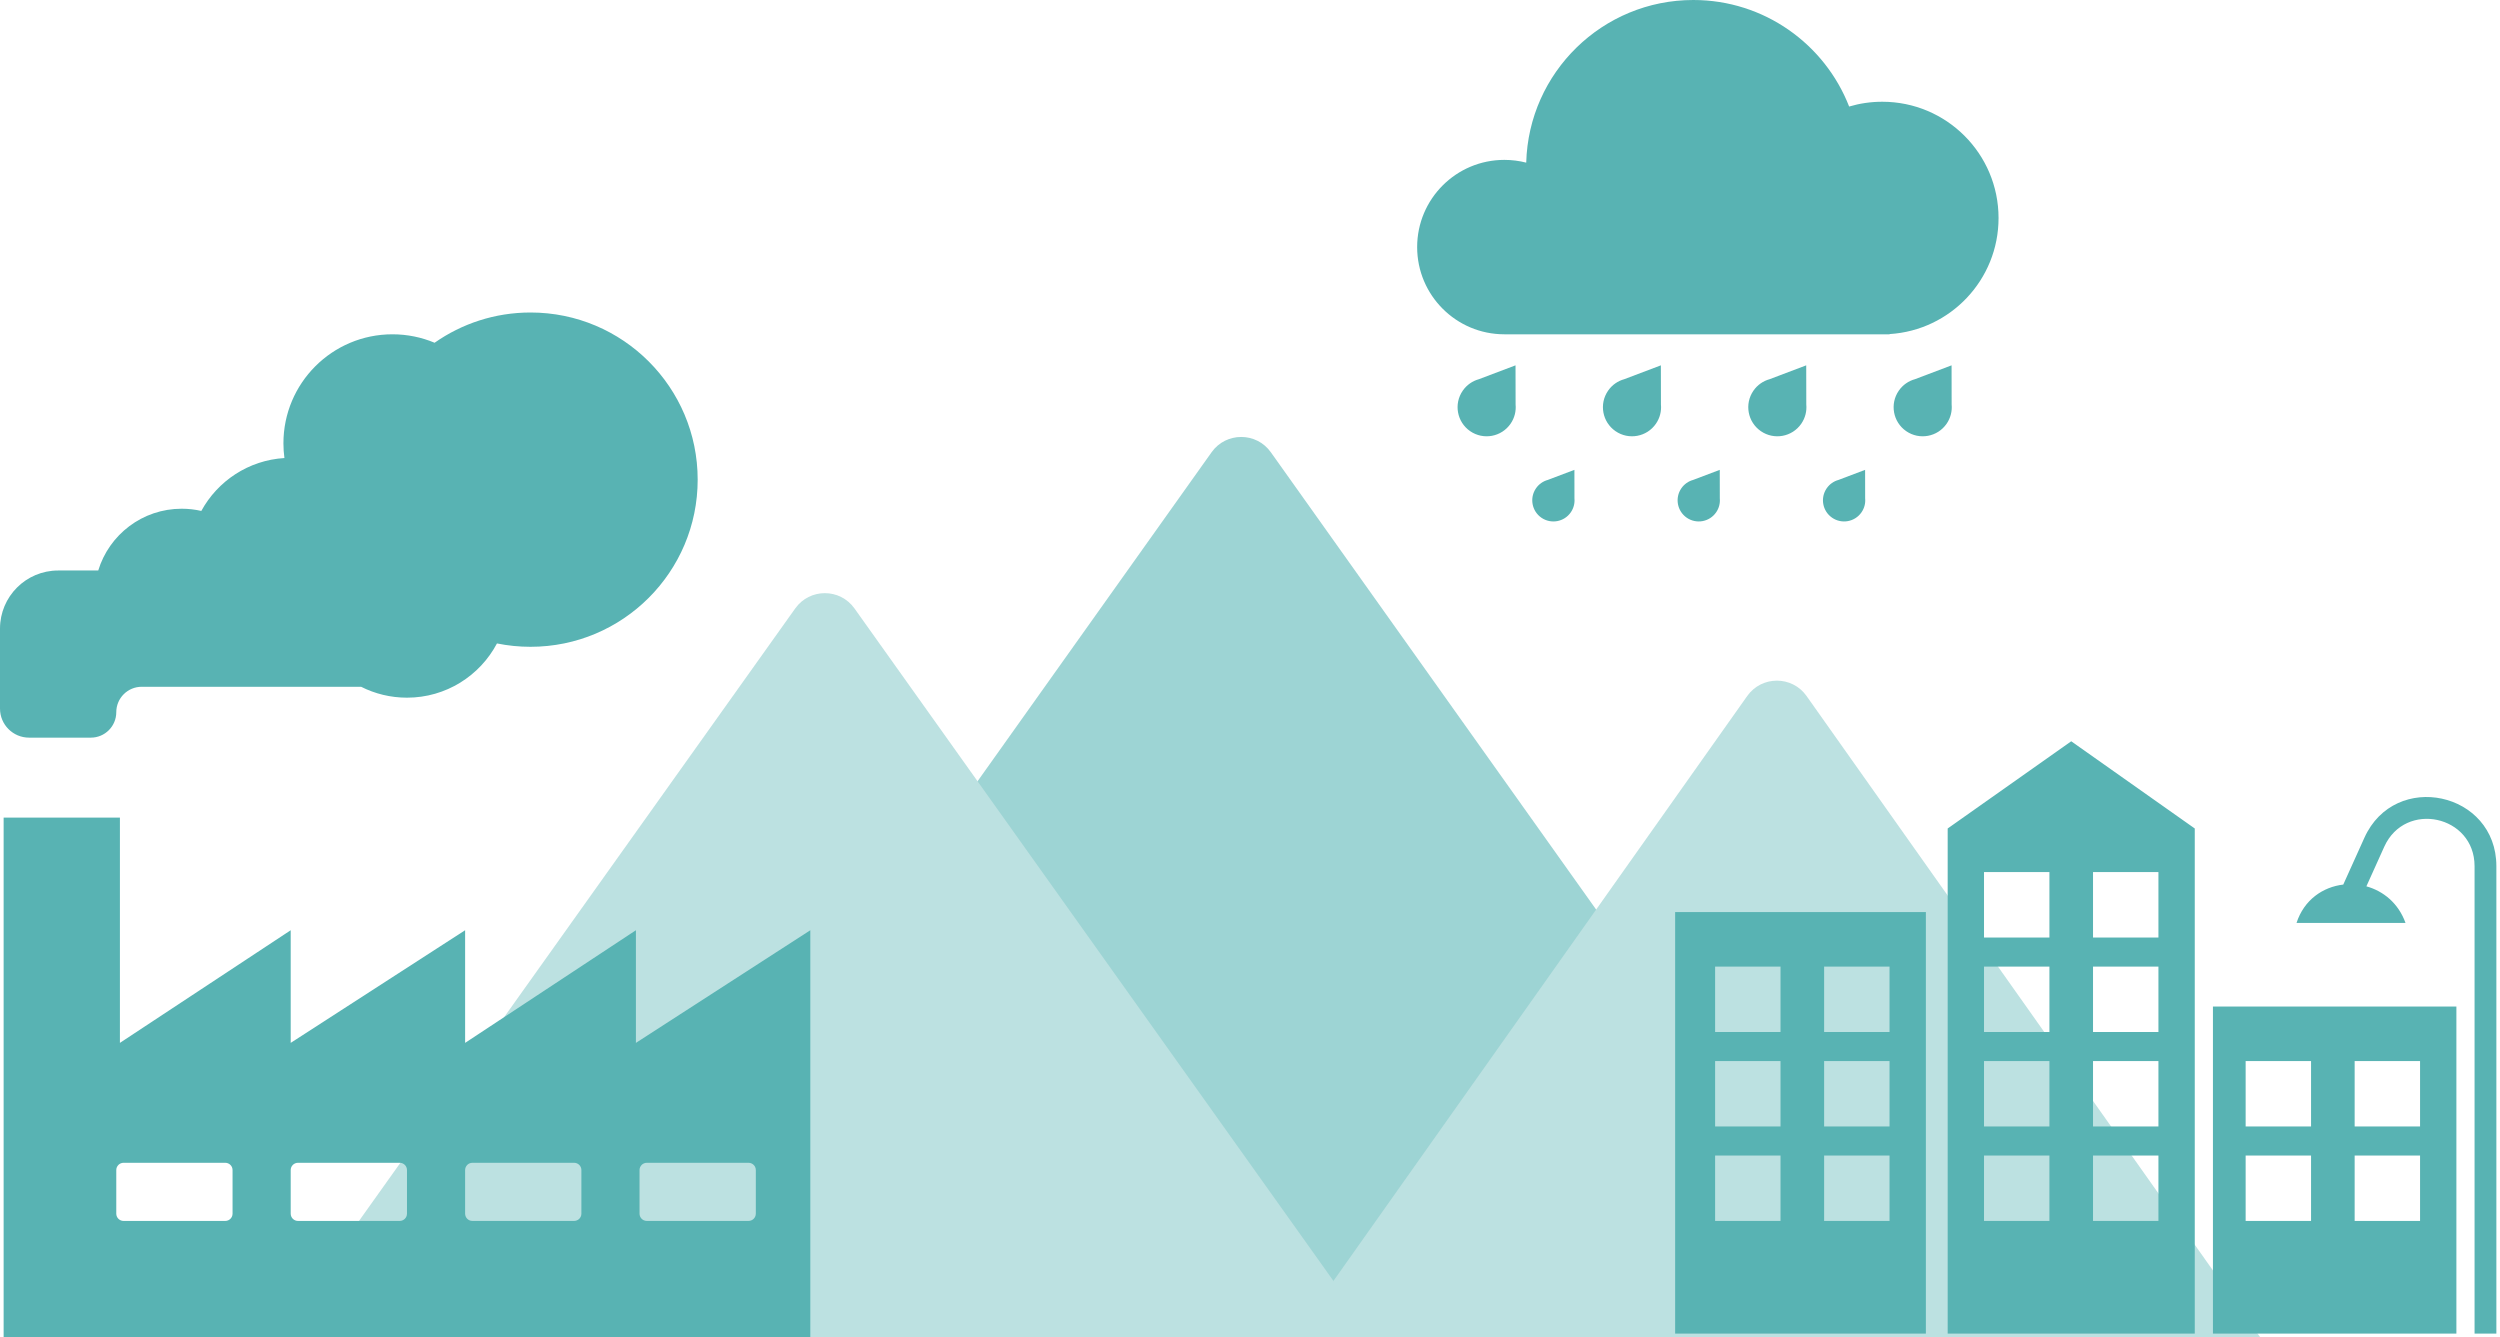 <svg width="344" height="184" viewBox="0 0 344 184" fill="none" xmlns="http://www.w3.org/2000/svg">
<g opacity="0.4">
<path d="M166.716 62.227L80.093 184H170.79H261.488L174.865 62.227C172.871 59.425 168.71 59.425 166.716 62.227Z" fill="#0A9393"/>
<path d="M109.427 83.718L38 184H113.5H189L117.573 83.718C115.579 80.919 111.421 80.919 109.427 83.718Z" fill="#58B3B3"/>
<path d="M240.418 95.77L178 184H244.5H311L248.582 95.77C246.589 92.953 242.411 92.953 240.418 95.77Z" fill="#58B3B3"/>
</g>
<path fill-rule="evenodd" clip-rule="evenodd" d="M73 89C85.703 89 96 78.703 96 66C96 53.297 85.703 43 73 43C68.088 43 63.536 44.54 59.8 47.163C58.016 46.414 56.056 46 54 46C45.716 46 39 52.716 39 61C39 61.687 39.046 62.364 39.136 63.026C34.195 63.327 29.946 66.191 27.701 70.305C26.833 70.106 25.929 70 25 70C19.59 70 15.016 73.58 13.518 78.5H8C3.582 78.5 0 82.082 0 86.5V97.5C0 99.709 1.791 101.5 4 101.5H12.5C14.433 101.5 16 99.933 16 98C16 96.067 17.567 94.5 19.5 94.5H49.688C51.585 95.459 53.729 96 56 96C61.371 96 66.036 92.975 68.383 88.537C69.875 88.841 71.419 89 73 89ZM0.5 112.5V184H111.5V128L87.5 143.5V128L64 143.5V128L40 143.5V128L16.5 143.5V112.5H0.5ZM16 161C16 160.448 16.448 160 17 160H31C31.552 160 32 160.448 32 161V167C32 167.552 31.552 168 31 168H17C16.448 168 16 167.552 16 167V161ZM41 160C40.448 160 40 160.448 40 161V167C40 167.552 40.448 168 41 168H55C55.552 168 56 167.552 56 167V161C56 160.448 55.552 160 55 160H41ZM64 161C64 160.448 64.448 160 65 160H79C79.552 160 80 160.448 80 161V167C80 167.552 79.552 168 79 168H65C64.448 168 64 167.552 64 167V161ZM89 160C88.448 160 88 160.448 88 161V167C88 167.552 88.448 168 89 168H103C103.552 168 104 167.552 104 167V161C104 160.448 103.552 160 103 160H89Z" fill="#58B3B3"/>
<path fill-rule="evenodd" clip-rule="evenodd" d="M233 46H259H260V45.969C268.371 45.453 275 38.501 275 30C275 21.163 267.837 14 259 14C257.416 14 255.886 14.23 254.441 14.659C251.101 6.08 242.76 0 233 0C220.505 0 210.337 9.964 210.008 22.38C209.047 22.132 208.039 22 207 22C200.373 22 195 27.373 195 34C195 40.627 200.373 46 207 46H233ZM227.856 58.304C228.411 57.499 228.631 56.562 228.546 55.659L228.536 50.27L223.498 52.178C222.623 52.419 221.825 52.958 221.27 53.763C220.016 55.582 220.474 58.073 222.293 59.327C224.112 60.581 226.603 60.123 227.856 58.304ZM248.546 55.659C248.631 56.562 248.411 57.499 247.856 58.304C246.603 60.123 244.112 60.581 242.293 59.327C240.474 58.073 240.016 55.582 241.27 53.763C241.825 52.958 242.623 52.419 243.498 52.178L248.536 50.27L248.546 55.659ZM267.856 58.304C268.411 57.499 268.631 56.562 268.546 55.659L268.536 50.27L263.498 52.178C262.623 52.419 261.825 52.958 261.27 53.763C260.016 55.582 260.474 58.073 262.293 59.327C264.112 60.581 266.603 60.123 267.856 58.304ZM208.546 55.659C208.631 56.562 208.411 57.499 207.856 58.304C206.603 60.123 204.112 60.581 202.293 59.327C200.474 58.073 200.016 55.582 201.27 53.763C201.825 52.958 202.623 52.419 203.498 52.178L208.536 50.27L208.546 55.659ZM236.143 70.494C236.545 69.911 236.705 69.233 236.645 68.579L236.639 64.651L232.976 66.038C232.339 66.213 231.758 66.605 231.353 67.192C230.442 68.514 230.775 70.326 232.097 71.238C233.42 72.15 235.231 71.817 236.143 70.494ZM256.645 68.578C256.706 69.232 256.546 69.911 256.143 70.494C255.231 71.817 253.42 72.15 252.097 71.238C250.774 70.326 250.441 68.515 251.353 67.192C251.757 66.607 252.336 66.215 252.972 66.04L256.639 64.651L256.645 68.578ZM216.143 70.494C216.545 69.911 216.705 69.233 216.645 68.579L216.639 64.651L212.976 66.038C212.339 66.213 211.758 66.605 211.353 67.192C210.442 68.514 210.775 70.326 212.097 71.238C213.42 72.15 215.231 71.817 216.143 70.494Z" fill="#58B3B3"/>
<path fill-rule="evenodd" clip-rule="evenodd" d="M268 114V183.5H302V114L285 102L268 114ZM304.5 138.5V183.5H338V138.5H304.5ZM230.5 125.5V183.5H265V125.5H230.5ZM328.075 116.507C330.954 110.127 340.5 112.181 340.5 119.181V183.5H343.5V119.181C343.5 108.95 329.549 105.948 325.341 115.274L322.434 121.717C319.645 122.044 317.039 123.799 316 127H331C330.032 124.289 327.948 122.605 325.615 121.96L328.075 116.507ZM282 120H273V129H282V120ZM236 133H245V142H236V133ZM251 133H260V142H251V133ZM245 146H236V155H245V146ZM236 159H245V168H236V159ZM260 146H251V155H260V146ZM251 159H260V168H251V159ZM282 133H273V142H282V133ZM288 133H297V142H288V133ZM288 120H297V129H288V120ZM282 146H273V155H282V146ZM273 159H282V168H273V159ZM297 146H288V155H297V146ZM288 159H297V168H288V159ZM318 146H309V155H318V146ZM309 159H318V168H309V159ZM333 146H324V155H333V146ZM324 159H333V168H324V159Z" fill="#58B3B3"/>
</svg>
